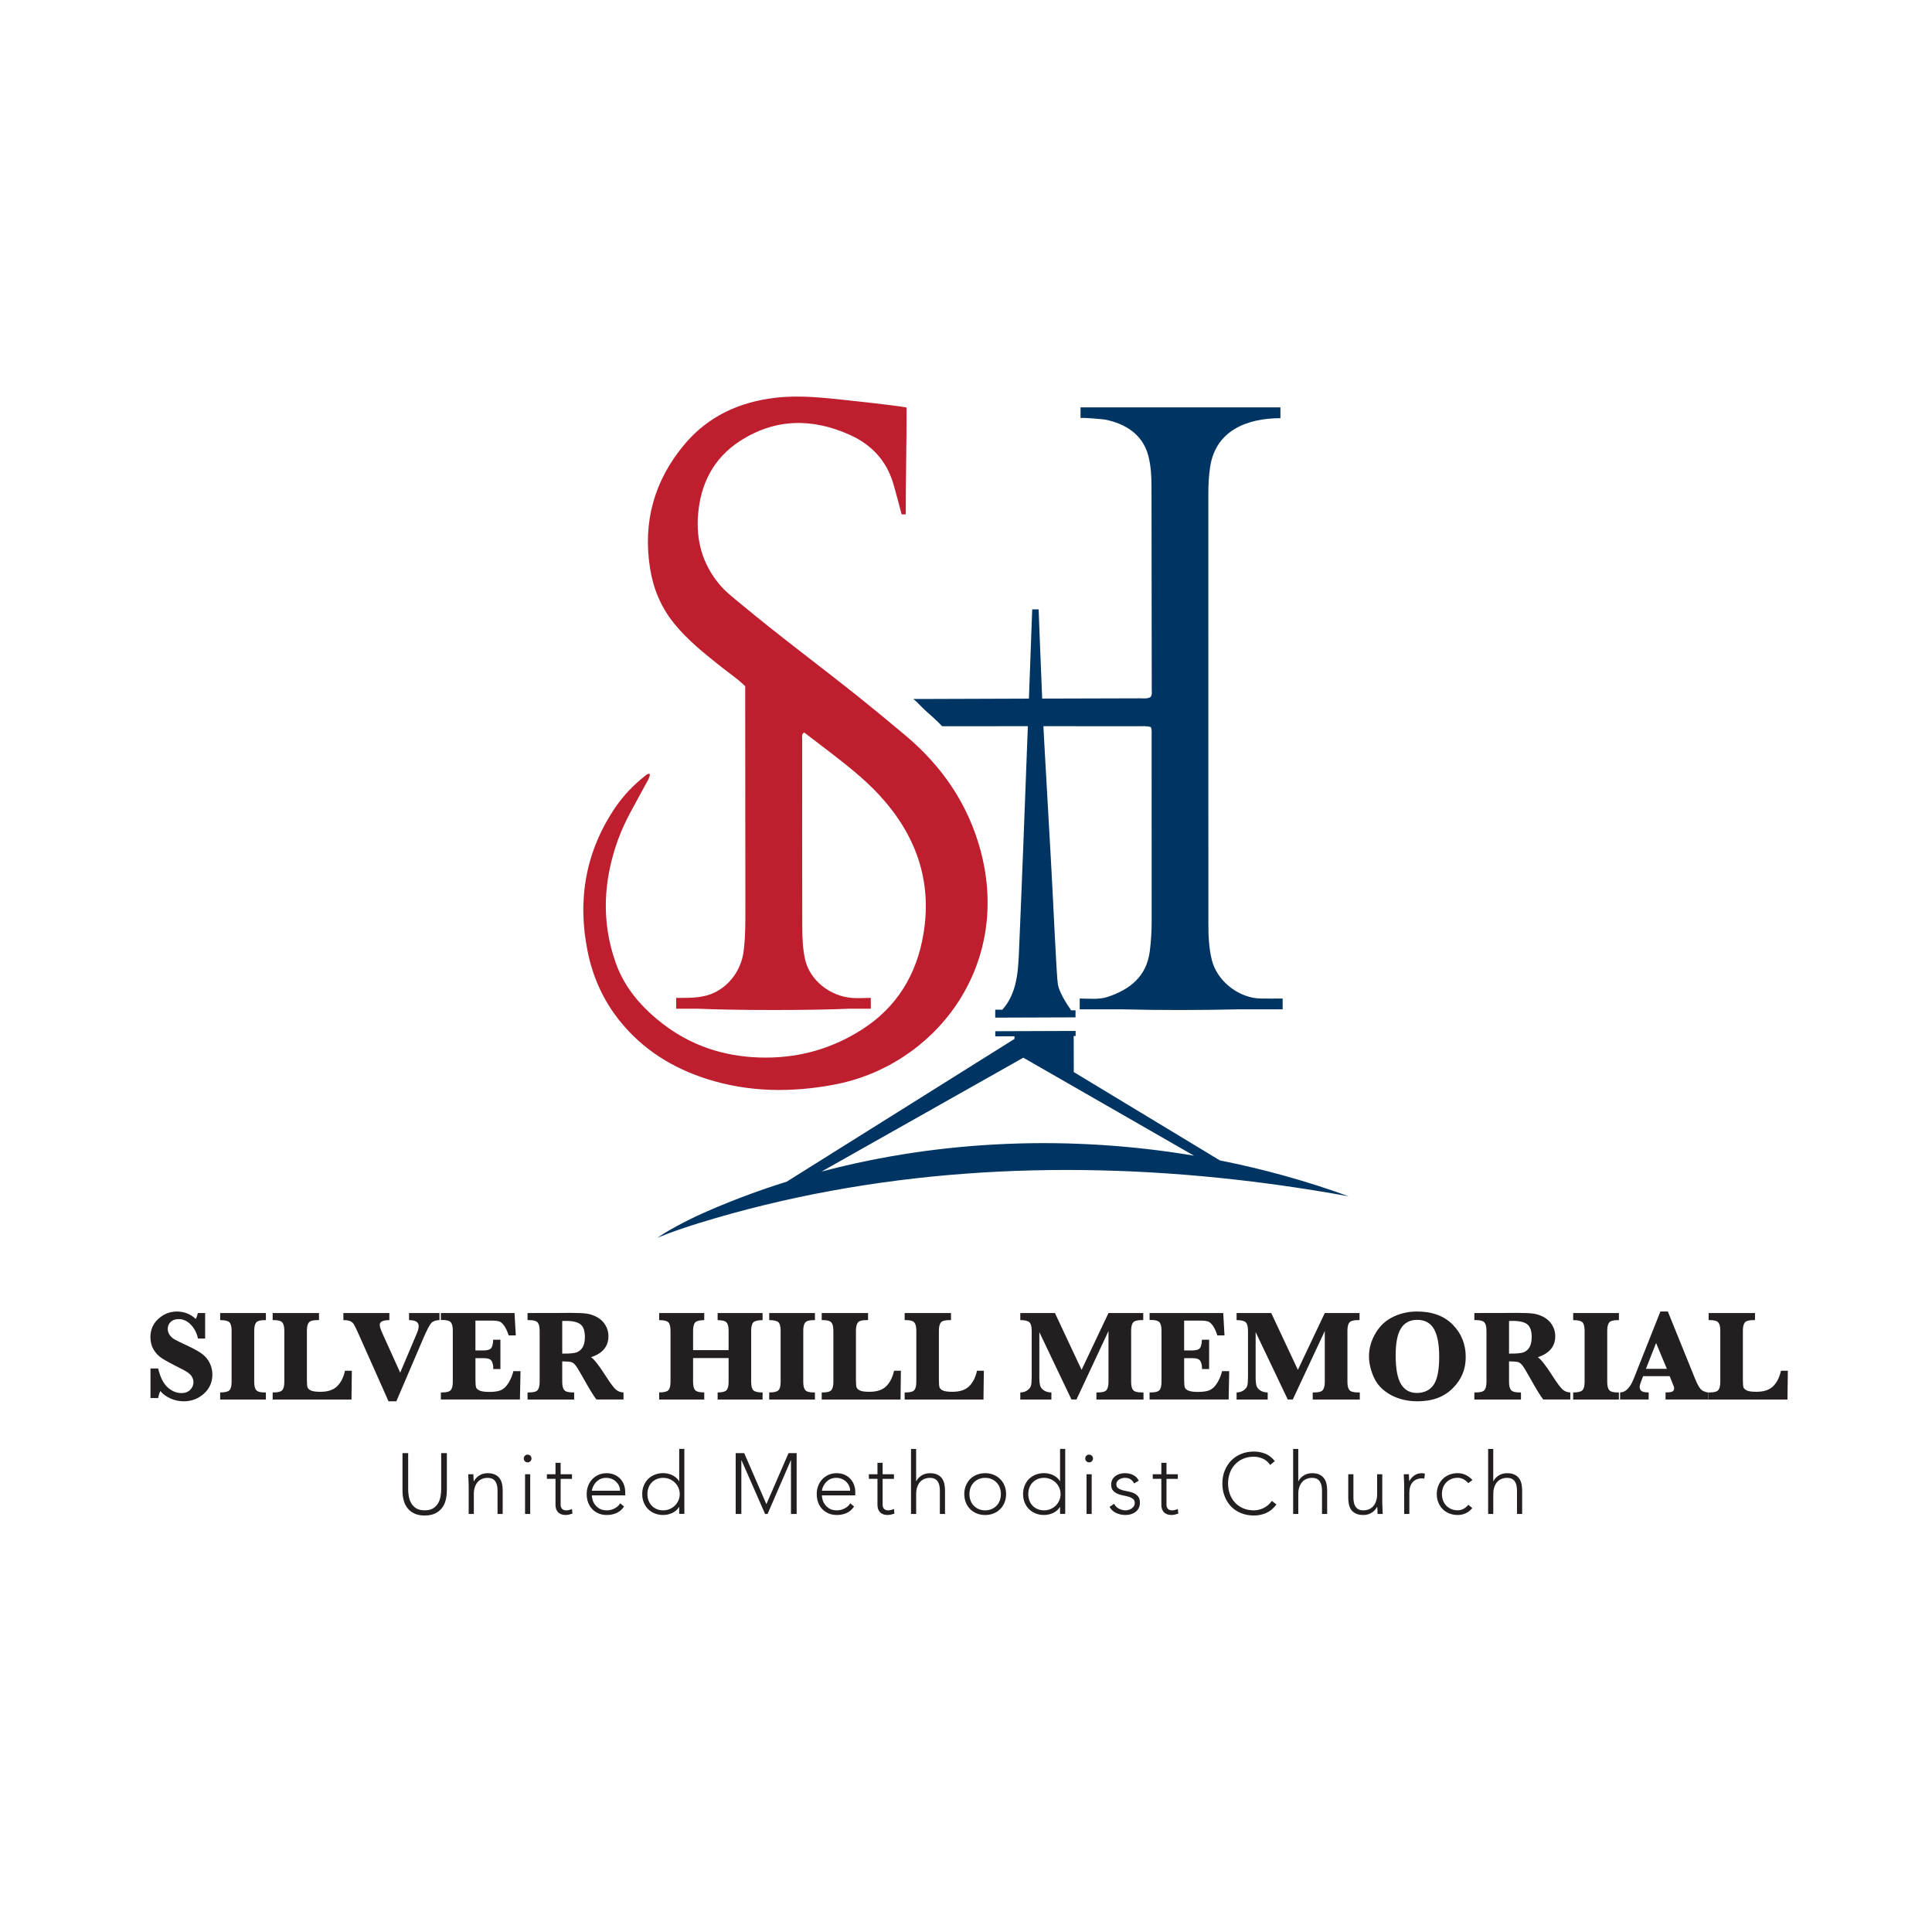 <?xml version="1.0" encoding="UTF-8"?><svg id="Layer_1" xmlns="http://www.w3.org/2000/svg" viewBox="0 0 1080 1080"><defs><style>.cls-1{fill:#003462;}.cls-2{fill:#231f20;}.cls-3{fill:#be1e2d;}</style></defs><path class="cls-2" d="M84.12,781.52v-16.54h4.28c1.19,4.94,2.97,8.47,5.35,10.59,2.38,2.12,4.94,3.17,7.7,3.17,2.04,0,3.67-.61,4.88-1.82s1.82-2.64,1.82-4.28c0-1.16-.38-2.33-1.14-3.49-.76-1.16-2.57-2.46-5.42-3.88-5.49-2.73-9.2-4.74-11.12-6.01-1.92-1.27-3.47-2.91-4.63-4.9-1.17-2-1.75-4.29-1.75-6.88,0-4.16,1.49-7.59,4.47-10.28s6.43-4.05,10.36-4.05,7.6,1.38,10.48,4.13c.48-.71.87-1.81,1.18-3.28h4.1v14.26h-3.99c-.71-3.16-2.07-5.76-4.06-7.81s-4.24-3.07-6.74-3.07c-1.88,0-3.37.52-4.47,1.57-1.1,1.05-1.66,2.35-1.66,3.92,0,1.21.36,2.33,1.07,3.37.71,1.03,1.68,1.89,2.89,2.57,1.21.68,3.78,1.93,7.7,3.76,3.52,1.66,6.12,3.15,7.81,4.46,1.69,1.31,3.02,2.95,4.01,4.94.99,1.99,1.48,4.13,1.48,6.43,0,4.28-1.58,7.84-4.74,10.68-3.16,2.84-6.93,4.26-11.3,4.26-2.5,0-4.94-.52-7.33-1.57-2.39-1.05-4.29-2.44-5.72-4.17-.55,1.07-.95,2.38-1.21,3.92h-4.28Z"/><path class="cls-2" d="M123.08,737.96v-3.96h25.56v3.96h-.75c-2.4,0-3.96.45-4.69,1.34-.72.89-1.09,2.42-1.09,4.58v28.59c0,2.21.37,3.75,1.12,4.62.75.87,2.3,1.3,4.65,1.3h.75v3.96h-25.56v-3.96c2.57,0,4.27-.39,5.12-1.18s1.27-2.36,1.27-4.74v-28.59c0-2.3-.4-3.87-1.19-4.69-.8-.82-2.53-1.23-5.19-1.23Z"/><path class="cls-2" d="M196.69,766.26l-.21,16.08h-44.06v-3.96h.71c2.42,0,4-.45,4.72-1.34.72-.89,1.09-2.42,1.09-4.58v-28.59c0-2.21-.38-3.75-1.14-4.62-.76-.87-2.32-1.3-4.67-1.3h-.71v-3.96h25.91v3.96h-.96c-2.42,0-4,.45-4.72,1.34-.72.89-1.09,2.42-1.09,4.58v27.59c0,2.07.12,3.43.36,4.1.24.67.86,1.24,1.87,1.73,1.01.49,2.77.73,5.29.73,4.23,0,7.39-1.06,9.48-3.19,2.09-2.13,3.52-4.98,4.28-8.57h3.85Z"/><path class="cls-2" d="M217.19,783.34l-16.5-37.07c-1.33-3-2.25-4.91-2.75-5.76s-1.16-1.48-2-1.91-2.16-.64-3.99-.64v-3.96h25.7v3.96c-3.59,0-5.38.88-5.38,2.64,0,.97.51,2.58,1.53,4.81l9.91,21.92,9.3-21.96c.69-1.62,1.03-2.98,1.03-4.1,0-2.21-1.79-3.31-5.38-3.31v-3.96h17v3.96c-1.97,0-3.48.52-4.51,1.57-1.03,1.05-2.67,4.21-4.9,9.48l-14.69,34.33h-4.38Z"/><path class="cls-2" d="M265.78,759.24v11.94c0,2.28.13,3.77.39,4.47s.96,1.28,2.1,1.75c1.14.46,2.88.69,5.2.69,3.16,0,5.48-.39,6.97-1.18s2.82-2.16,3.99-4.13c1.18-1.97,2.03-4.08,2.55-6.31h3.99l-.32,15.86h-44.2v-3.96h.89c2.4,0,3.96-.45,4.69-1.34.72-.89,1.09-2.42,1.09-4.58v-28.66c0-2.21-.37-3.75-1.12-4.62-.75-.87-2.3-1.3-4.65-1.3h-.89v-3.89h41.17l.71,12.51h-3.99c-.71-2.19-1.51-3.93-2.39-5.22-.88-1.29-1.76-2.13-2.66-2.5-.89-.37-2.39-.55-4.51-.55h-9.02v16.68h4.49c2.14,0,3.56-.4,4.26-1.21.7-.81,1.1-2.4,1.19-4.78h4.03v16.4h-4.03c.02-.31.04-.54.04-.68,0-1.38-.29-2.62-.87-3.74-.58-1.12-2.07-1.68-4.47-1.68h-4.63Z"/><path class="cls-2" d="M314.29,761.02v11.44c0,2.21.38,3.75,1.14,4.62.76.87,2.32,1.3,4.67,1.3h.86v3.96h-26.06v-3.96h.96c2.42,0,4-.45,4.72-1.34.72-.89,1.09-2.42,1.09-4.58v-28.59c0-2.21-.38-3.75-1.14-4.62-.76-.87-2.32-1.3-4.67-1.3h-.96v-3.96l19.39-.04,4.35-.04c4.3,0,7.44.14,9.43.43,1.98.29,3.94.97,5.86,2.05s3.44,2.56,4.54,4.44c1.11,1.88,1.66,3.9,1.66,6.06,0,5.75-3.26,9.68-9.77,11.8,1.73,1.09,4.43,4.51,8.09,10.27,2.85,4.44,4.88,7.12,6.1,8.04,1.21.92,2.54,1.37,3.99,1.37v3.96h-15.11c-1.38-1.64-3.93-5.8-7.66-12.48-1.88-3.37-3.2-5.55-3.96-6.52-.76-.97-1.54-1.6-2.33-1.87-.8-.27-2.53-.42-5.19-.45ZM314.29,756.68c4.02.05,6.72-.2,8.13-.73,1.4-.54,2.51-1.5,3.32-2.89.81-1.39,1.21-3.27,1.21-5.65,0-3.4-.8-5.75-2.41-7.06-1.6-1.31-4.37-1.96-8.29-1.96-.5,0-1.15.01-1.96.04v18.25Z"/><path class="cls-2" d="M387.44,759.17v13.3c0,2.26.39,3.81,1.18,4.65s2.47,1.26,5.06,1.26v3.96h-25.2v-3.96c2.54,0,4.24-.4,5.08-1.19.84-.8,1.26-2.37,1.26-4.72v-28.59c0-2.28-.4-3.84-1.19-4.67-.8-.83-2.51-1.25-5.15-1.25v-3.96h25.2v3.96c-2.52,0-4.19.41-5.01,1.23s-1.23,2.38-1.23,4.69v10.84h19.85v-10.84c0-2.23-.39-3.78-1.16-4.63-.77-.86-2.43-1.28-4.97-1.28v-3.96h25.13v3.96c-2.57,0-4.27.39-5.11,1.18-.84.78-1.27,2.37-1.27,4.74v28.59c0,2.31.4,3.87,1.21,4.69.81.82,2.53,1.23,5.17,1.23v3.96h-25.13v-3.96c2.5,0,4.14-.42,4.94-1.25s1.19-2.39,1.19-4.67v-13.3h-19.85Z"/><path class="cls-2" d="M430,737.96v-3.96h25.56v3.96h-.75c-2.4,0-3.96.45-4.69,1.34-.72.89-1.09,2.42-1.09,4.58v28.59c0,2.21.37,3.75,1.12,4.62.75.87,2.3,1.3,4.65,1.3h.75v3.96h-25.56v-3.96c2.57,0,4.27-.39,5.12-1.18s1.27-2.36,1.27-4.74v-28.59c0-2.3-.4-3.87-1.19-4.69-.8-.82-2.53-1.23-5.19-1.23Z"/><path class="cls-2" d="M503.61,766.26l-.21,16.08h-44.06v-3.96h.71c2.42,0,4-.45,4.72-1.34.72-.89,1.09-2.42,1.09-4.58v-28.59c0-2.21-.38-3.75-1.14-4.62-.76-.87-2.32-1.3-4.67-1.3h-.71v-3.96h25.91v3.96h-.96c-2.42,0-4,.45-4.72,1.34-.72.89-1.09,2.42-1.09,4.58v27.59c0,2.07.12,3.43.36,4.1.24.67.86,1.24,1.87,1.73,1.01.49,2.77.73,5.29.73,4.23,0,7.39-1.06,9.48-3.19,2.09-2.13,3.52-4.98,4.28-8.57h3.85Z"/><path class="cls-2" d="M549.98,766.26l-.21,16.08h-44.06v-3.96h.71c2.42,0,4-.45,4.72-1.34.72-.89,1.09-2.42,1.09-4.58v-28.59c0-2.21-.38-3.75-1.14-4.62-.76-.87-2.32-1.3-4.67-1.3h-.71v-3.96h25.91v3.96h-.96c-2.42,0-4,.45-4.72,1.34-.72.89-1.09,2.42-1.09,4.58v27.59c0,2.07.12,3.43.36,4.1.24.67.86,1.24,1.87,1.73,1.01.49,2.77.73,5.29.73,4.23,0,7.39-1.06,9.48-3.19,2.09-2.13,3.52-4.98,4.28-8.57h3.85Z"/><path class="cls-2" d="M598.96,782.34l-17.96-37.68v24.99c0,2.23.15,3.88.46,4.94.31,1.06,1.03,1.96,2.16,2.69s2.5,1.1,4.12,1.1v3.96h-17.39v-3.96c1.52,0,2.84-.4,3.96-1.19s1.8-1.71,2.05-2.75c.25-1.03.37-2.69.37-4.97v-25.42c0-2.42-.42-4.05-1.26-4.87-.84-.82-2.55-1.23-5.12-1.23v-3.96h19.36l14.9,31.76,15.04-31.76h19.43v3.96h-.96c-2.42,0-4,.45-4.72,1.34-.72.89-1.09,2.42-1.09,4.58v28.59c0,2.21.37,3.75,1.12,4.62.75.87,2.31,1.3,4.69,1.3h1.1v3.96h-26.31v-3.96h.96c2.4,0,3.96-.45,4.69-1.34.72-.89,1.09-2.42,1.09-4.58v-28.41l-17.89,38.28h-2.78Z"/><path class="cls-2" d="M661.95,759.24v11.94c0,2.28.13,3.77.39,4.47s.96,1.28,2.1,1.75c1.14.46,2.88.69,5.2.69,3.16,0,5.48-.39,6.97-1.18s2.82-2.16,3.99-4.13c1.18-1.97,2.03-4.08,2.55-6.31h3.99l-.32,15.86h-44.2v-3.96h.89c2.4,0,3.96-.45,4.69-1.34.72-.89,1.09-2.42,1.09-4.58v-28.66c0-2.21-.37-3.75-1.12-4.62-.75-.87-2.3-1.3-4.65-1.3h-.89v-3.89h41.17l.71,12.51h-3.99c-.71-2.19-1.51-3.93-2.39-5.22-.88-1.29-1.76-2.13-2.66-2.5-.89-.37-2.39-.55-4.51-.55h-9.02v16.68h4.49c2.14,0,3.56-.4,4.26-1.21.7-.81,1.1-2.4,1.19-4.78h4.03v16.4h-4.03c.02-.31.04-.54.04-.68,0-1.38-.29-2.62-.87-3.74-.58-1.12-2.07-1.68-4.47-1.68h-4.63Z"/><path class="cls-2" d="M719.87,782.34l-17.96-37.68v24.99c0,2.23.15,3.88.46,4.94.31,1.06,1.03,1.96,2.16,2.69s2.5,1.1,4.12,1.1v3.96h-17.39v-3.96c1.52,0,2.84-.4,3.96-1.19s1.8-1.71,2.05-2.75c.25-1.03.37-2.69.37-4.97v-25.42c0-2.42-.42-4.05-1.26-4.87-.84-.82-2.55-1.23-5.12-1.23v-3.96h19.36l14.9,31.76,15.04-31.76h19.43v3.96h-.96c-2.42,0-4,.45-4.72,1.34-.72.89-1.09,2.42-1.09,4.58v28.59c0,2.21.37,3.75,1.12,4.62.75.87,2.31,1.3,4.69,1.3h1.1v3.96h-26.31v-3.96h.96c2.4,0,3.96-.45,4.69-1.34.72-.89,1.09-2.42,1.09-4.58v-28.41l-17.89,38.28h-2.78Z"/><path class="cls-2" d="M765.28,758.03c0-4.35,1.21-8.59,3.64-12.73s5.71-7.19,9.86-9.18c4.15-1.98,8.58-2.98,13.31-2.98,8.51,0,15.18,2.45,20.01,7.36s7.25,10.92,7.25,18.05-2.41,12.59-7.24,17.47c-4.83,4.87-11.38,7.31-19.68,7.31-5.68,0-10.7-1.2-15.06-3.6-4.36-2.4-7.47-5.63-9.32-9.68-1.85-4.05-2.78-8.06-2.78-12.03ZM780.18,757.64c0,7.44,1,12.8,2.99,16.09,2,3.29,4.97,4.94,8.91,4.94s7.21-1.5,9.3-4.51c2.09-3.01,3.14-8.28,3.14-15.81,0-6.89-.98-12.04-2.94-15.44-1.96-3.4-5.08-5.1-9.36-5.1-4.04,0-7.06,1.58-9.05,4.74-2,3.16-2.99,8.19-2.99,15.08Z"/><path class="cls-2" d="M843.56,761.02v11.44c0,2.21.38,3.75,1.14,4.62.76.87,2.32,1.3,4.67,1.3h.86v3.96h-26.06v-3.96h.96c2.42,0,4-.45,4.72-1.34.72-.89,1.09-2.42,1.09-4.58v-28.59c0-2.21-.38-3.75-1.14-4.62-.76-.87-2.32-1.3-4.67-1.3h-.96v-3.96l19.39-.04,4.35-.04c4.3,0,7.44.14,9.43.43,1.98.29,3.94.97,5.86,2.05s3.44,2.56,4.54,4.44c1.11,1.88,1.66,3.9,1.66,6.06,0,5.75-3.26,9.68-9.77,11.8,1.73,1.09,4.43,4.51,8.09,10.27,2.85,4.44,4.88,7.12,6.1,8.04,1.21.92,2.54,1.37,3.99,1.37v3.96h-15.11c-1.38-1.64-3.93-5.8-7.66-12.48-1.88-3.37-3.2-5.55-3.96-6.52-.76-.97-1.54-1.6-2.33-1.87-.8-.27-2.53-.42-5.19-.45ZM843.56,756.68c4.02.05,6.72-.2,8.13-.73,1.4-.54,2.51-1.5,3.32-2.89.81-1.39,1.21-3.27,1.21-5.65,0-3.4-.8-5.75-2.41-7.06-1.6-1.31-4.37-1.96-8.29-1.96-.5,0-1.15.01-1.96.04v18.25Z"/><path class="cls-2" d="M879.42,737.96v-3.96h25.56v3.96h-.75c-2.4,0-3.96.45-4.69,1.34-.72.89-1.09,2.42-1.09,4.58v28.59c0,2.21.37,3.75,1.12,4.62.75.87,2.3,1.3,4.65,1.3h.75v3.96h-25.56v-3.96c2.57,0,4.27-.39,5.12-1.18s1.27-2.36,1.27-4.74v-28.59c0-2.3-.4-3.87-1.19-4.69-.8-.82-2.53-1.23-5.19-1.23Z"/><path class="cls-2" d="M918.52,769.29l-.93,2.39c-.67,1.69-1,2.88-1,3.56,0,1.17.39,1.98,1.18,2.44.78.46,2.07.69,3.85.69v3.96h-15.97v-3.96c3.04,0,5.6-2.59,7.66-7.77l14.86-37.46h4.17l15.15,37.43c1.5,3.71,2.85,5.93,4.06,6.68,1.21.75,2.38,1.12,3.49,1.12v3.96h-23.99v-3.96c2.16,0,3.51-.21,4.03-.62s.78-.95.78-1.59c0-.57-.21-1.32-.64-2.25l-.46-1.11-1.39-3.53h-14.86ZM920.06,765.2h11.73l-6.02-14.44-5.7,14.44Z"/><path class="cls-2" d="M999.41,766.26l-.21,16.08h-44.06v-3.96h.71c2.42,0,4-.45,4.72-1.34.72-.89,1.09-2.42,1.09-4.58v-28.59c0-2.21-.38-3.75-1.14-4.62-.76-.87-2.32-1.3-4.67-1.3h-.71v-3.96h25.91v3.96h-.96c-2.42,0-4,.45-4.72,1.34-.72.89-1.09,2.42-1.09,4.58v27.59c0,2.07.12,3.43.36,4.1.24.67.86,1.24,1.87,1.73,1.01.49,2.77.73,5.29.73,4.23,0,7.39-1.06,9.48-3.19,2.09-2.13,3.52-4.98,4.28-8.57h3.85Z"/><path class="cls-2" d="M249.78,833.29c0,1.83-.21,3.57-.62,5.24s-1.11,3.14-2.09,4.42c-.98,1.28-2.26,2.31-3.84,3.08-1.59.77-3.53,1.15-5.84,1.15s-4.25-.38-5.84-1.15c-1.59-.77-2.87-1.79-3.84-3.08-.98-1.28-1.67-2.75-2.09-4.42-.42-1.67-.62-3.41-.62-5.24v-21h3.17v20.18c0,1.22.11,2.52.34,3.89.22,1.38.67,2.66,1.32,3.84.66,1.19,1.59,2.16,2.79,2.93s2.79,1.15,4.78,1.15,3.58-.38,4.78-1.15,2.13-1.75,2.79-2.93c.66-1.18,1.1-2.47,1.32-3.84.22-1.38.34-2.67.34-3.89v-20.18h3.17v21Z"/><path class="cls-2" d="M261.99,830.36c0-.42-.02-.92-.05-1.51-.03-.59-.06-1.19-.07-1.8-.02-.61-.04-1.18-.07-1.71-.03-.53-.05-.94-.05-1.23h2.88c.03.83.06,1.63.07,2.4.02.77.06,1.27.12,1.49h.14c.58-1.22,1.54-2.27,2.88-3.15,1.35-.88,2.92-1.32,4.71-1.32s3.14.27,4.23.82c1.09.54,1.95,1.26,2.57,2.14.62.88,1.06,1.9,1.3,3.05s.36,2.34.36,3.56v13.22h-2.88v-13.07c0-.9-.08-1.77-.24-2.62-.16-.85-.44-1.61-.84-2.28-.4-.67-.96-1.21-1.68-1.61-.72-.4-1.66-.6-2.81-.6-1.06,0-2.06.18-3,.55-.95.37-1.76.93-2.45,1.68-.69.75-1.23,1.7-1.63,2.84-.4,1.14-.6,2.47-.6,4.01v11.1h-2.88v-15.96Z"/><path class="cls-2" d="M292.79,815.31c0-.61.21-1.12.62-1.54s.93-.62,1.54-.62,1.12.21,1.54.62c.42.42.62.93.62,1.54s-.21,1.12-.62,1.54-.93.62-1.54.62-1.12-.21-1.54-.62c-.42-.42-.62-.93-.62-1.54ZM293.51,824.11h2.88v22.2h-2.88v-22.2Z"/><path class="cls-2" d="M319.75,826.7h-6.34v14.47c0,.99.27,1.76.82,2.31.54.55,1.3.82,2.26.82.54,0,1.1-.07,1.66-.22.56-.14,1.1-.33,1.61-.55l.24,2.59c-.54.19-1.17.37-1.87.53-.71.16-1.33.24-1.88.24-1.03,0-1.91-.15-2.64-.46-.74-.3-1.33-.71-1.78-1.23-.45-.51-.78-1.11-.99-1.8-.21-.69-.31-1.43-.31-2.24v-14.47h-4.81v-2.59h4.81v-6.39h2.88v6.39h6.34v2.59Z"/><path class="cls-2" d="M348.83,842.13c-1.12,1.7-2.51,2.92-4.16,3.65-1.65.74-3.47,1.11-5.46,1.11-1.7,0-3.24-.29-4.61-.87-1.38-.58-2.56-1.39-3.56-2.43s-1.75-2.28-2.28-3.7c-.53-1.42-.79-3-.79-4.73s.27-3.2.82-4.61c.54-1.41,1.31-2.63,2.31-3.68s2.16-1.86,3.51-2.45,2.83-.89,4.47-.89,3.2.3,4.49.89c1.3.59,2.39,1.38,3.27,2.35.88.98,1.55,2.09,1.99,3.34.45,1.25.67,2.51.67,3.8v2.02h-18.65c0,.61.12,1.39.36,2.33.24.95.68,1.87,1.32,2.76.64.9,1.5,1.67,2.57,2.31,1.07.64,2.46.96,4.16.96,1.47,0,2.9-.35,4.28-1.06,1.38-.7,2.43-1.67,3.17-2.88l2.11,1.78ZM346.62,833.34c0-.99-.2-1.92-.6-2.79-.4-.86-.95-1.62-1.63-2.28-.69-.66-1.51-1.18-2.45-1.56-.95-.38-1.95-.58-3-.58-1.57,0-2.88.32-3.92.96-1.04.64-1.87,1.38-2.47,2.21-.61.83-1.04,1.64-1.3,2.43-.26.79-.38,1.32-.38,1.61h15.76Z"/><path class="cls-2" d="M379.68,842.42h-.1c-.45.77-1.01,1.43-1.68,1.99-.67.56-1.4,1.03-2.19,1.39-.79.37-1.61.64-2.48.82-.87.18-1.71.26-2.55.26-1.7,0-3.27-.29-4.71-.87-1.44-.58-2.68-1.39-3.7-2.43-1.03-1.04-1.83-2.28-2.4-3.7-.58-1.42-.87-2.99-.87-4.69s.29-3.26.87-4.69c.58-1.43,1.38-2.66,2.4-3.7,1.02-1.04,2.26-1.85,3.7-2.43,1.44-.58,3.01-.87,4.71-.87.83,0,1.68.09,2.55.26.87.18,1.69.45,2.48.82.78.37,1.51.83,2.19,1.39s1.23,1.23,1.68,1.99h.1v-18.02h2.88v36.33h-2.88v-3.89ZM379.97,835.21c0-1.25-.24-2.43-.72-3.53s-1.14-2.07-1.97-2.88c-.83-.82-1.81-1.47-2.93-1.95-1.12-.48-2.34-.72-3.65-.72s-2.56.24-3.65.72c-1.09.48-2.02,1.13-2.79,1.95-.77.82-1.35,1.78-1.75,2.88s-.6,2.28-.6,3.53.2,2.43.6,3.53.99,2.07,1.75,2.88c.77.82,1.7,1.47,2.79,1.95,1.09.48,2.31.72,3.65.72s2.53-.24,3.65-.72c1.12-.48,2.1-1.13,2.93-1.95.83-.82,1.49-1.78,1.97-2.88s.72-2.28.72-3.53Z"/><path class="cls-2" d="M411.25,812.29h4.76l12.4,28.55,12.4-28.55h4.52v34.03h-3.17v-29.99h-.1l-12.98,29.99h-1.39l-13.17-29.99h-.1v29.99h-3.17v-34.03Z"/><path class="cls-2" d="M477.43,842.13c-1.12,1.7-2.51,2.92-4.16,3.65-1.65.74-3.47,1.11-5.46,1.11-1.7,0-3.24-.29-4.61-.87-1.38-.58-2.56-1.39-3.56-2.43s-1.75-2.28-2.28-3.7c-.53-1.42-.79-3-.79-4.73s.27-3.2.82-4.61c.54-1.41,1.31-2.63,2.31-3.68s2.16-1.86,3.51-2.45,2.83-.89,4.47-.89,3.2.3,4.49.89c1.3.59,2.39,1.38,3.27,2.35.88.98,1.55,2.09,1.99,3.34.45,1.25.67,2.51.67,3.8v2.02h-18.65c0,.61.12,1.39.36,2.33.24.95.68,1.87,1.32,2.76.64.9,1.5,1.67,2.57,2.31,1.07.64,2.46.96,4.16.96,1.47,0,2.9-.35,4.28-1.06,1.38-.7,2.43-1.67,3.17-2.88l2.11,1.78ZM475.22,833.34c0-.99-.2-1.92-.6-2.79-.4-.86-.95-1.62-1.63-2.28-.69-.66-1.51-1.18-2.45-1.56-.95-.38-1.95-.58-3-.58-1.57,0-2.88.32-3.92.96-1.04.64-1.87,1.38-2.47,2.21-.61.83-1.04,1.64-1.3,2.43-.26.79-.38,1.32-.38,1.61h15.76Z"/><path class="cls-2" d="M499.73,826.7h-6.34v14.47c0,.99.27,1.76.82,2.31.54.55,1.3.82,2.26.82.54,0,1.1-.07,1.66-.22.56-.14,1.1-.33,1.61-.55l.24,2.59c-.54.19-1.17.37-1.87.53-.71.16-1.33.24-1.88.24-1.03,0-1.91-.15-2.64-.46-.74-.3-1.33-.71-1.78-1.23-.45-.51-.78-1.11-.99-1.8-.21-.69-.31-1.43-.31-2.24v-14.47h-4.81v-2.59h4.81v-6.39h2.88v6.39h6.34v2.59Z"/><path class="cls-2" d="M509.24,809.98h2.88v18.02h.1c.58-1.22,1.54-2.27,2.88-3.15,1.35-.88,2.92-1.32,4.71-1.32s3.14.27,4.23.82c1.09.54,1.95,1.26,2.57,2.14.62.88,1.06,1.9,1.3,3.05s.36,2.34.36,3.56v13.22h-2.88v-13.07c0-.9-.08-1.77-.24-2.62-.16-.85-.44-1.61-.84-2.28-.4-.67-.96-1.21-1.68-1.61-.72-.4-1.66-.6-2.81-.6-1.06,0-2.06.18-3,.55-.95.37-1.76.93-2.45,1.68-.69.75-1.23,1.7-1.63,2.84-.4,1.14-.6,2.47-.6,4.01v11.1h-2.88v-36.33Z"/><path class="cls-2" d="M539.04,835.21c0-1.7.29-3.26.87-4.69.58-1.43,1.38-2.66,2.4-3.7,1.02-1.04,2.26-1.85,3.7-2.43,1.44-.58,3.01-.87,4.71-.87s3.26.29,4.69.87c1.43.58,2.66,1.39,3.7,2.43s1.85,2.27,2.43,3.7c.58,1.43.87,2.99.87,4.69s-.29,3.26-.87,4.69c-.58,1.43-1.39,2.66-2.43,3.7s-2.27,1.85-3.7,2.43c-1.43.58-2.99.87-4.69.87s-3.27-.29-4.71-.87c-1.44-.58-2.68-1.39-3.7-2.43-1.03-1.04-1.83-2.28-2.4-3.7-.58-1.42-.87-2.99-.87-4.69ZM541.92,835.21c0,1.25.2,2.43.6,3.53s.99,2.07,1.75,2.88c.77.82,1.7,1.47,2.79,1.95,1.09.48,2.31.72,3.65.72s2.56-.24,3.65-.72c1.09-.48,2.02-1.13,2.79-1.95.77-.82,1.35-1.78,1.75-2.88.4-1.11.6-2.28.6-3.53s-.2-2.43-.6-3.53c-.4-1.11-.99-2.07-1.75-2.88-.77-.82-1.7-1.47-2.79-1.95-1.09-.48-2.31-.72-3.65-.72s-2.56.24-3.65.72c-1.09.48-2.02,1.13-2.79,1.95-.77.82-1.35,1.78-1.75,2.88s-.6,2.28-.6,3.53Z"/><path class="cls-2" d="M592.58,842.42h-.1c-.45.77-1.01,1.43-1.68,1.99-.67.56-1.4,1.03-2.19,1.39-.79.37-1.61.64-2.48.82-.87.18-1.71.26-2.55.26-1.7,0-3.27-.29-4.71-.87-1.44-.58-2.68-1.39-3.7-2.43-1.03-1.04-1.83-2.28-2.4-3.7-.58-1.42-.87-2.99-.87-4.69s.29-3.26.87-4.69c.58-1.43,1.38-2.66,2.4-3.7,1.02-1.04,2.26-1.85,3.7-2.43,1.44-.58,3.01-.87,4.71-.87.83,0,1.68.09,2.55.26.87.18,1.69.45,2.48.82.78.37,1.51.83,2.19,1.39s1.23,1.23,1.68,1.99h.1v-18.02h2.88v36.33h-2.88v-3.89ZM592.87,835.21c0-1.25-.24-2.43-.72-3.53s-1.14-2.07-1.97-2.88c-.83-.82-1.81-1.47-2.93-1.95-1.12-.48-2.34-.72-3.65-.72s-2.56.24-3.65.72c-1.09.48-2.02,1.13-2.79,1.95-.77.82-1.35,1.78-1.75,2.88s-.6,2.28-.6,3.53.2,2.43.6,3.53.99,2.07,1.75,2.88c.77.82,1.7,1.47,2.79,1.95,1.09.48,2.31.72,3.65.72s2.53-.24,3.65-.72c1.12-.48,2.1-1.13,2.93-1.95.83-.82,1.49-1.78,1.97-2.88s.72-2.28.72-3.53Z"/><path class="cls-2" d="M606.66,815.31c0-.61.21-1.12.62-1.54s.93-.62,1.54-.62,1.12.21,1.54.62c.42.42.62.93.62,1.54s-.21,1.12-.62,1.54-.93.62-1.54.62-1.12-.21-1.54-.62c-.42-.42-.62-.93-.62-1.54ZM607.38,824.11h2.88v22.2h-2.88v-22.2Z"/><path class="cls-2" d="M622.8,840.64c.61,1.19,1.51,2.09,2.69,2.71,1.18.62,2.43.94,3.75.94.61,0,1.22-.1,1.83-.29.61-.19,1.15-.46,1.63-.82.48-.35.87-.78,1.18-1.27.3-.5.46-1.06.46-1.71,0-1.03-.33-1.79-.99-2.31-.66-.51-1.47-.91-2.43-1.2-.96-.29-2.02-.54-3.17-.75-1.15-.21-2.21-.53-3.17-.96-.96-.43-1.77-1.03-2.43-1.8-.66-.77-.99-1.86-.99-3.27,0-1.09.22-2.03.67-2.84.45-.8,1.03-1.47,1.75-1.99s1.53-.92,2.43-1.18c.9-.26,1.81-.38,2.74-.38,1.83,0,3.4.34,4.73,1.01,1.33.67,2.36,1.73,3.1,3.17l-2.59,1.54c-.55-1.03-1.23-1.8-2.04-2.33s-1.88-.79-3.2-.79c-.51,0-1.05.08-1.61.24-.56.16-1.07.38-1.51.67-.45.29-.83.66-1.13,1.11-.3.45-.46.96-.46,1.54,0,.99.33,1.73.99,2.21.66.48,1.47.86,2.43,1.13.96.27,2.02.5,3.17.7,1.15.19,2.21.5,3.17.94s1.77,1.06,2.43,1.87c.66.82.99,1.98.99,3.48,0,1.15-.22,2.16-.65,3-.43.85-1.03,1.56-1.78,2.14-.75.58-1.61,1.01-2.57,1.3-.96.29-1.97.43-3.03.43-1.92,0-3.68-.37-5.26-1.11-1.59-.74-2.81-1.88-3.68-3.41l2.55-1.73Z"/><path class="cls-2" d="M658.42,826.7h-6.34v14.47c0,.99.27,1.76.82,2.31.54.55,1.3.82,2.26.82.54,0,1.1-.07,1.66-.22.56-.14,1.1-.33,1.61-.55l.24,2.59c-.54.19-1.17.37-1.87.53-.71.16-1.33.24-1.88.24-1.03,0-1.91-.15-2.64-.46-.74-.3-1.33-.71-1.78-1.23-.45-.51-.78-1.11-.99-1.8-.21-.69-.31-1.43-.31-2.24v-14.47h-4.81v-2.59h4.81v-6.39h2.88v6.39h6.34v2.59Z"/><path class="cls-2" d="M713.54,840.98c-1.63,2.21-3.52,3.8-5.67,4.76-2.15.96-4.47,1.44-6.97,1.44s-4.97-.44-7.14-1.32c-2.16-.88-4.01-2.11-5.55-3.7-1.54-1.59-2.74-3.48-3.6-5.67-.87-2.19-1.3-4.59-1.3-7.18s.43-4.98,1.3-7.16c.86-2.18,2.07-4.06,3.6-5.65,1.54-1.59,3.39-2.83,5.55-3.72,2.16-.9,4.54-1.35,7.14-1.35,2.31,0,4.46.41,6.46,1.23s3.76,2.19,5.26,4.11l-2.59,2.16c-1.06-1.6-2.41-2.77-4.06-3.51s-3.34-1.11-5.07-1.11c-2.21,0-4.21.38-5.98,1.15-1.78.77-3.29,1.83-4.54,3.17s-2.21,2.93-2.88,4.76-1.01,3.8-1.01,5.91.34,4.08,1.01,5.91,1.63,3.41,2.88,4.76,2.76,2.4,4.54,3.17c1.78.77,3.77,1.15,5.98,1.15.87,0,1.76-.1,2.69-.31.93-.21,1.83-.53,2.72-.96.88-.43,1.72-.98,2.52-1.63.8-.66,1.51-1.45,2.12-2.38l2.59,1.97Z"/><path class="cls-2" d="M722.86,809.98h2.88v18.02h.1c.58-1.22,1.54-2.27,2.88-3.15,1.35-.88,2.92-1.32,4.71-1.32s3.14.27,4.23.82c1.09.54,1.95,1.26,2.57,2.14.62.88,1.06,1.9,1.3,3.05s.36,2.34.36,3.56v13.22h-2.88v-13.07c0-.9-.08-1.77-.24-2.62-.16-.85-.44-1.61-.84-2.28-.4-.67-.96-1.21-1.68-1.61-.72-.4-1.66-.6-2.81-.6-1.06,0-2.06.18-3,.55-.95.37-1.76.93-2.45,1.68-.69.75-1.23,1.7-1.63,2.84-.4,1.14-.6,2.47-.6,4.01v11.1h-2.88v-36.33Z"/><path class="cls-2" d="M772.7,840.06c0,.42.02.92.05,1.51.03.59.06,1.19.07,1.8.02.61.04,1.18.07,1.71.03.53.05.94.05,1.23h-2.88c-.03-.83-.06-1.63-.07-2.4-.02-.77-.06-1.26-.12-1.49h-.14c-.58,1.22-1.54,2.27-2.88,3.15s-2.92,1.32-4.71,1.32-3.15-.27-4.25-.82c-1.11-.54-1.97-1.26-2.59-2.14-.62-.88-1.05-1.9-1.27-3.05s-.34-2.34-.34-3.56v-13.22h2.88v13.07c0,.9.08,1.77.24,2.62.16.85.44,1.61.84,2.28.4.67.96,1.21,1.68,1.61.72.4,1.66.6,2.81.6,1.06,0,2.06-.18,3-.55.94-.37,1.76-.93,2.45-1.68.69-.75,1.23-1.7,1.63-2.84.4-1.14.6-2.47.6-4.01v-11.1h2.88v15.96Z"/><path class="cls-2" d="M784.95,830.36c0-.42-.02-.92-.05-1.51-.03-.59-.06-1.19-.07-1.8-.02-.61-.04-1.18-.07-1.71-.03-.53-.05-.94-.05-1.23h2.88c.03.83.06,1.63.07,2.4.02.77.06,1.27.12,1.49.74-1.31,1.68-2.39,2.84-3.22,1.15-.83,2.56-1.25,4.23-1.25.29,0,.57.02.84.07.27.05.55.1.84.17l-.34,2.83c-.38-.13-.75-.19-1.11-.19-1.25,0-2.33.2-3.24.6-.91.4-1.67.95-2.26,1.66-.59.71-1.03,1.53-1.32,2.48-.29.95-.43,1.96-.43,3.05v12.11h-2.88v-15.96Z"/><path class="cls-2" d="M823.02,843.04c-1.09,1.31-2.32,2.28-3.7,2.91-1.38.62-2.87.94-4.47.94-1.7,0-3.27-.29-4.71-.87-1.44-.58-2.68-1.39-3.7-2.43-1.03-1.04-1.83-2.28-2.4-3.7-.58-1.42-.87-2.99-.87-4.69s.29-3.26.87-4.69c.58-1.43,1.38-2.66,2.4-3.7,1.02-1.04,2.26-1.85,3.7-2.43,1.44-.58,3.01-.87,4.71-.87s3.15.34,4.54,1.01c1.39.67,2.63,1.62,3.72,2.83l-2.31,1.73c-.83-.93-1.75-1.66-2.74-2.19s-2.07-.79-3.22-.79c-1.35,0-2.56.24-3.65.72-1.09.48-2.02,1.13-2.79,1.95-.77.82-1.35,1.78-1.75,2.88s-.6,2.28-.6,3.53.2,2.43.6,3.53.99,2.07,1.75,2.88c.77.82,1.7,1.47,2.79,1.95,1.09.48,2.31.72,3.65.72,1.22,0,2.33-.28,3.34-.84,1.01-.56,1.88-1.31,2.62-2.23l2.21,1.83Z"/><path class="cls-2" d="M831.86,809.98h2.88v18.02h.1c.58-1.22,1.54-2.27,2.88-3.15,1.35-.88,2.92-1.32,4.71-1.32s3.14.27,4.23.82c1.09.54,1.95,1.26,2.57,2.14.62.88,1.06,1.9,1.3,3.05s.36,2.34.36,3.56v13.22h-2.88v-13.07c0-.9-.08-1.77-.24-2.62-.16-.85-.44-1.61-.84-2.28-.4-.67-.96-1.21-1.68-1.61-.72-.4-1.66-.6-2.81-.6-1.06,0-2.06.18-3,.55-.95.37-1.76.93-2.45,1.68-.69.75-1.23,1.7-1.63,2.84-.4,1.14-.6,2.47-.6,4.01v11.1h-2.88v-36.33Z"/><path class="cls-3" d="M466.08,606.35c55.98-10.36,99.6-65.47,82.07-130.84-6.98-26.02-21.52-47.2-42.02-64.41-8.61-7.23-17.27-14.4-26.05-21.42-21.88-17.51-44.44-34.16-65.97-52.1-4.25-3.54-8.67-6.9-12.21-11.21-9.33-11.36-12.88-24.47-11.66-38.96,1.45-17.19,8.77-31.36,23.29-40.8,19.72-12.82,40.65-13,61.75-3.42,11.95,5.42,20.28,14.34,24.08,27.16,1.42,4.78,4.65,17.18,4.65,17.18,0,0,.02.07,2.32-.01,0-20.47.45-40.19.45-59.7-2.19-.63-22.62-2.97-31.85-3.94-13.82-1.46-27.63-3.18-41.63-1.51-20.17,2.41-37.45,10.32-50.62,25.99-16.92,20.12-23.43,43.37-19.3,69.36,1.79,11.24,6.02,21.57,13.28,30.59,7.69,9.56,17.21,17.06,26.71,24.63,4.31,3.44,8.95,6.49,13.2,10.65,0,2.14,0,4.44,0,6.74.04,38.92.07,77.85.1,116.77,0,8.21.07,16.42-.97,24.6-1.1,8.67-5.86,16.62-13.22,21.42-7.68,5.01-15.72,4.71-24.5,4.71v6.04h11.96c21.11.97,63.64.98,85.03,0h11.81v-1s.06-.01.09-.02c-.03-.03-.06-.05-.09-.07v-4.96c-3.43,0-6.97.28-10.38.04-12.27-.88-23.85-9.82-26.43-21.88-1.2-5.61-1.47-11.35-1.49-17.04-.11-35.35-.07-70.7-.04-106.05,0-1.13-.54-2.56,1.15-3.39,4.34,3.31,8.75,6.64,13.12,10.01,10.03,7.75,20.09,15.5,28.73,24.84,20.33,21.98,29.76,47.62,24.8,77.59-3.76,22.73-14.77,41.07-34.54,53.67-17.54,11.18-36.68,16.24-57.45,15.53-19.87-.68-37.89-6.62-53.65-18.75-11.62-8.95-21.2-19.7-26.27-33.78-8.4-23.36-7.09-46.64,1.31-69.66,3.86-10.59,9.84-20.19,15.07-30.13,1.03-1.95,2.43-3.81,2.6-6.11-1.13-.37-1.64.14-2.18.57-6.64,5.22-12.51,11.19-17.24,18.2-16.57,24.53-21.21,51.42-15.43,80.22,2.88,14.38,8.74,27.51,17.98,39,12.82,15.94,29.42,26.32,48.74,32.46,23.32,7.41,46.96,7.65,70.89,3.22Z"/><path class="cls-1" d="M681.92,648.67l-6.16-3.72-75.5-45.65-.06-20.15h1.08s-.01-2.85-.01-2.85l-44.91.16v2.85s10.72-.04,10.72-.04l.03,1.49-125.31,78.53-1.97,1.24c-17.31,5.42-34.26,11.86-50.7,19.37-6.98,3.41-13.96,6.91-20.43,11.22l-.63.45-.31.24-.15.13s-.05.05-.07.08c-.04.04.02.07.05.05-.11,0,0-.07.04-.1l.16-.1.34-.17s.7-.32.7-.32c7.12-2.94,14.46-5.33,21.8-7.64,97.15-29.95,199.53-35.64,300.14-24.31l1.51.17c20.63,2.36,41.19,5.41,61.61,9.14-23.3-8.49-47.42-15.19-71.99-20.07ZM459.22,654.93l.13-.07,112.69-63.61,91.35,52.45,4.06,2.33c-68.91-11.59-140.87-8.94-208.23,8.9Z"/><path class="cls-1" d="M517.14,397.04c7.5,6.55,9.49,8.93,9.49,8.93,0,0,22.36-.02,47.95-.03-1.59,42.33-3.61,95.09-4.95,125.69-.28,6.42-.57,12.91-2.21,19.12-1.33,5.02-3.65,9.89-7.14,13.69l-3.92-.03-.03,4.46,44.88-.16.03-3.92-2.47-.02c-2.44-3.49-6.54-9.84-7.39-14.39-.78-4.14-2.56-45.61-3.85-68.41-1.31-23.1-2.61-46.21-3.92-69.31-.1-1.85-.22-4.14-.35-6.72,19.93,0,40.5,0,53.16.03,2.27,0,4.6-.23,6.93.48.63,1.7.41,3.3.41,4.87,0,34.46-.02,68.91.03,103.37,0,5.73-.32,11.43-1.06,17.09-1.83,13.94-10.74,21.18-23.49,25.48-4.92,1.66-10.53.93-15.67.93v6.04h24.06c21.44.53,42.87.48,64.47,0h24.91s0-6.04,0-6.04c-4.11,0-8.23.09-12.34,0-.78-.02-1.56-.07-2.34-.16-11.43-1.33-22.17-10.36-24.91-21.38-1.69-6.79-1.93-13.76-1.93-20.73,0-79.98.02-159.96-.02-239.94,0-5.02.25-10,1-14.94,3.1-20.57,20.9-27.27,39.29-27.27v-6.04h-111.73v6.04c0-.6,12.91.62,13.79.8,11.35,2.27,20.89,8.34,24.02,19.94,1.59,5.91,1.85,11.98,1.86,18.05.08,37.67.11,75.34.13,113,0,1.38.33,2.86-.72,4.13-1.8,1.04-3.81.67-5.74.68-18.26.07-36.53.11-54.79.15-.95-22.21-1.98-49.87-1.98-49.87h-3.59s-.77,21-1.84,49.89c-19.79.05-39.58.1-59.37.2-1.61,0-2.12-.02-5.27-.02,2.44,1.91,4.63,4.59,6.62,6.32Z"/></svg>
